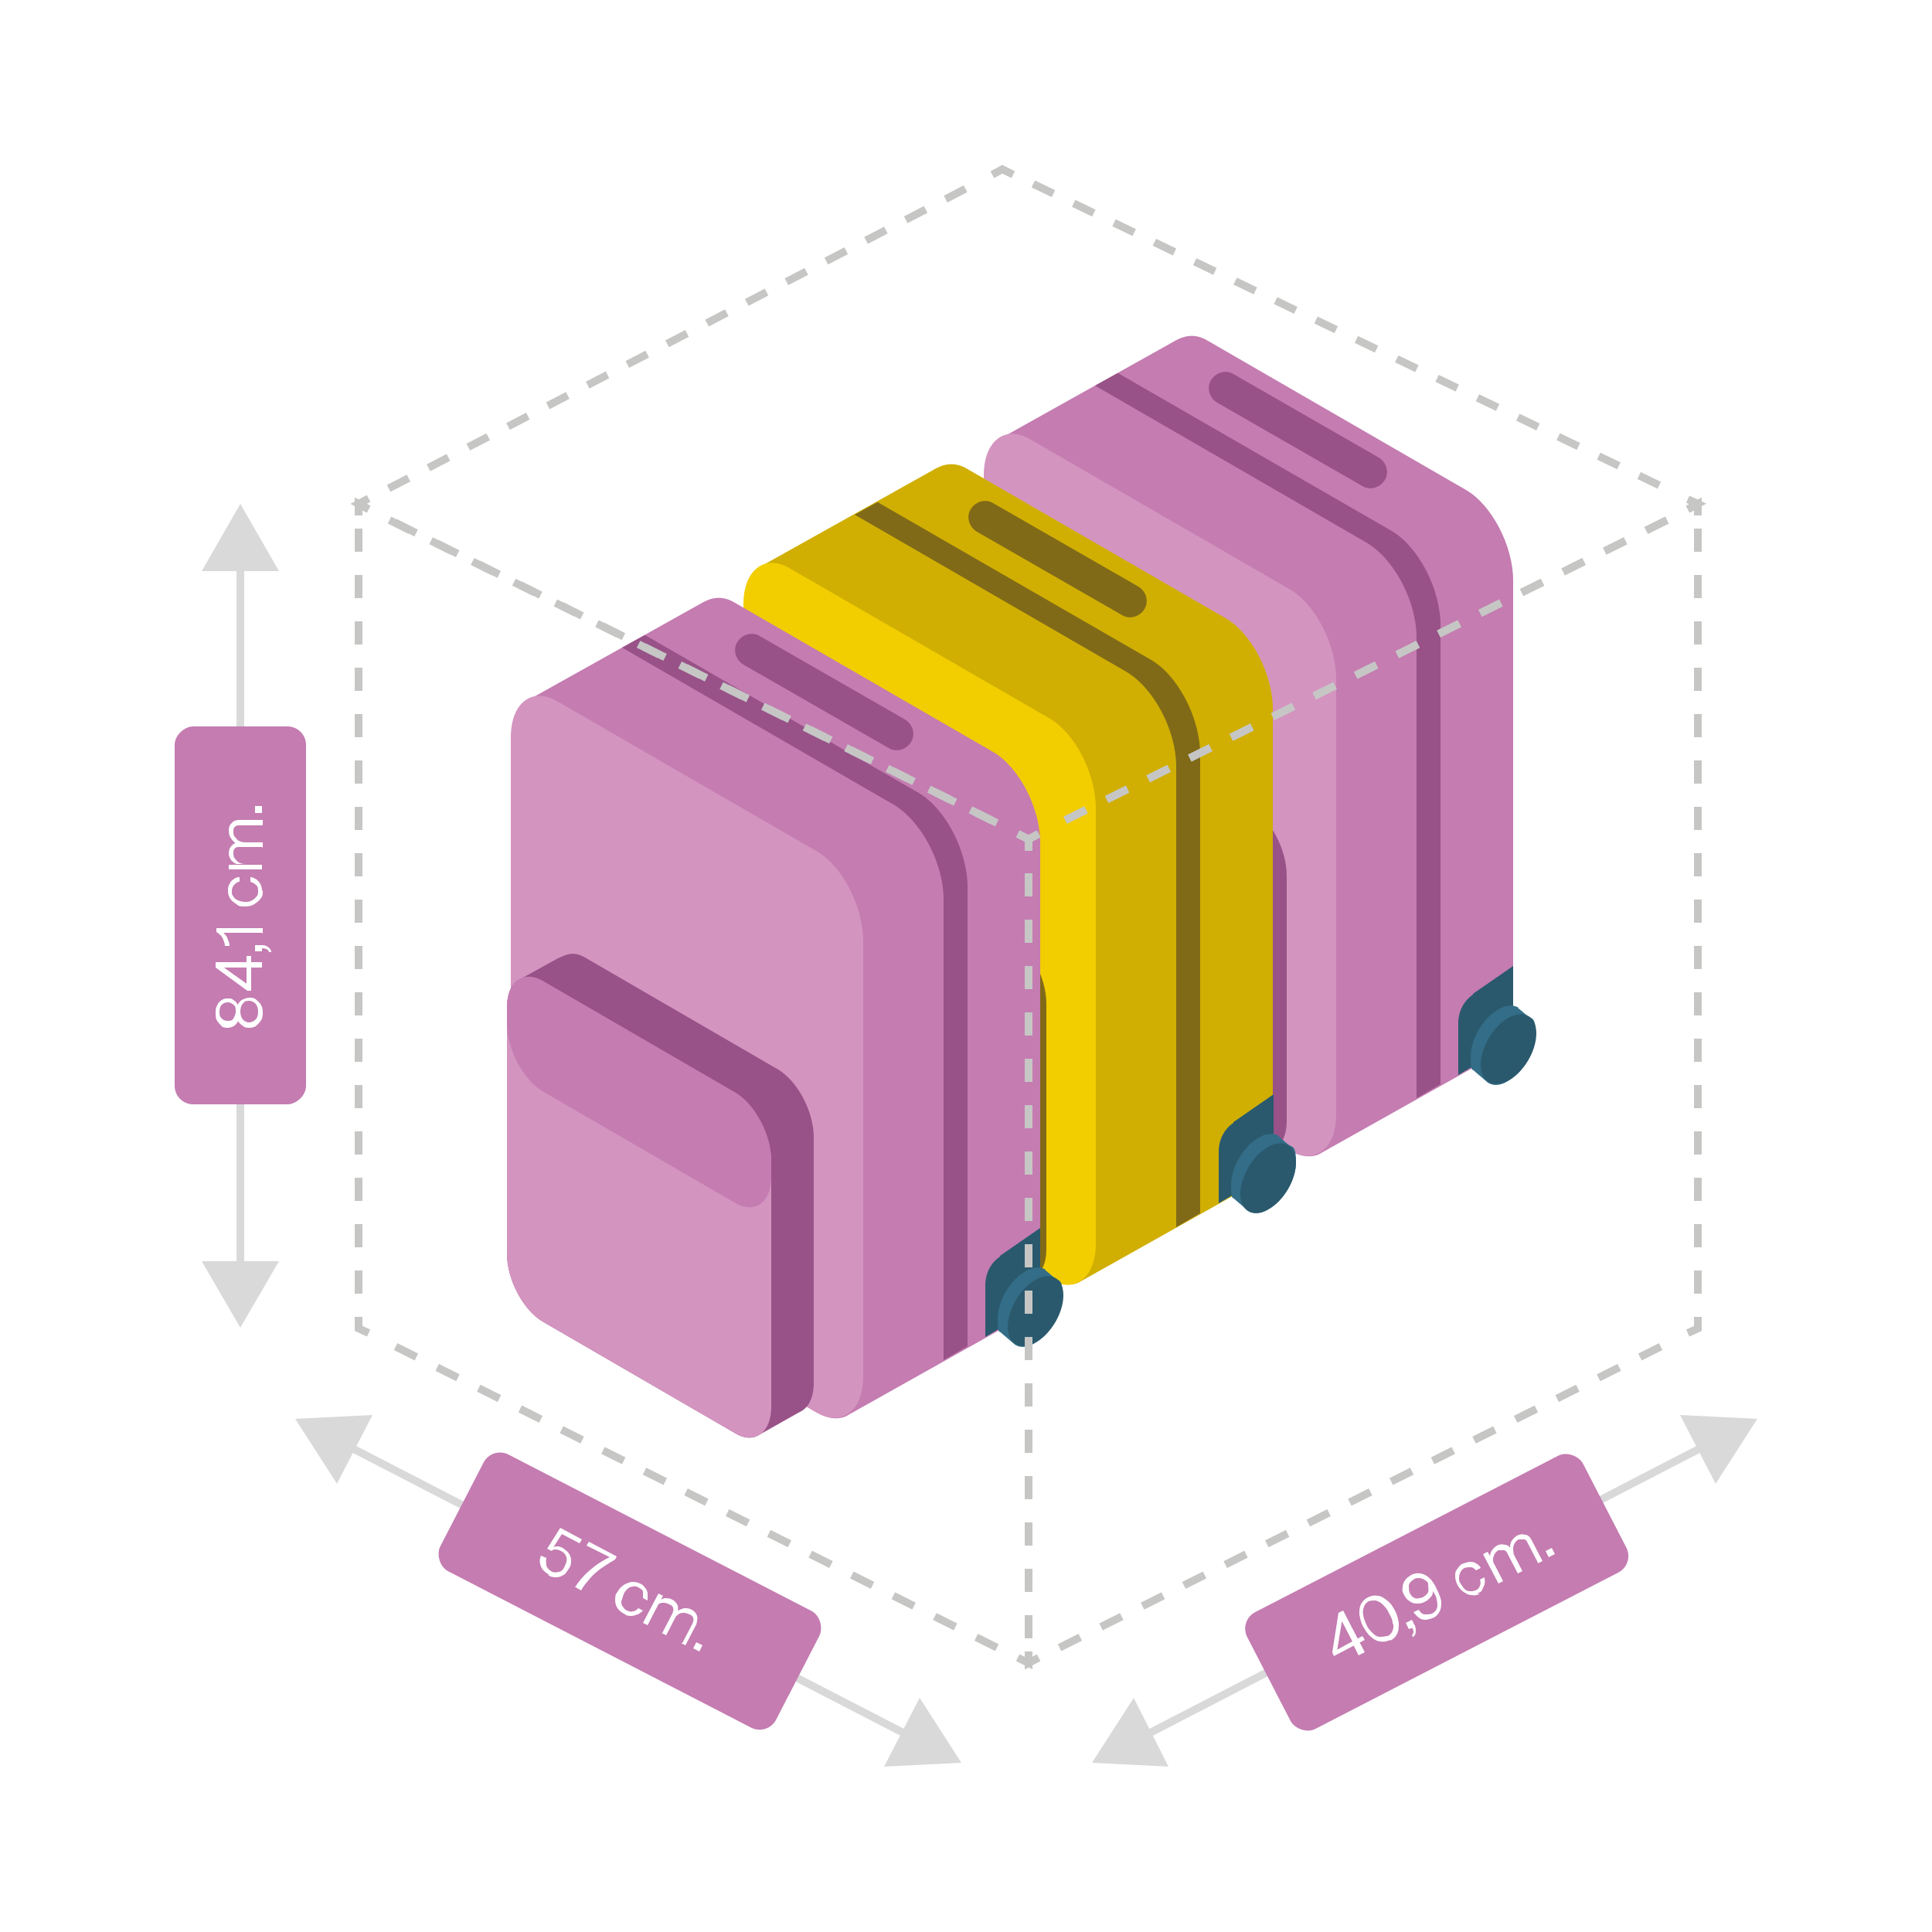 <?xml version="1.0" encoding="UTF-8"?> <svg xmlns="http://www.w3.org/2000/svg" id="Capa_1" version="1.1" viewBox="0 0 250 250"><defs><style> .st0 { fill: #d494c0; } .st1 { fill: #d0af02; } .st2 { fill: #d9d9d9; } .st3 { fill: #336d87; } .st4 { fill: #fff; } .st5 { stroke-dasharray: 3 3; } .st5, .st6, .st7, .st8, .st9, .st10 { fill: none; stroke-miterlimit: 10; } .st5, .st7, .st8, .st9, .st10 { stroke: #c6c6c5; } .st11 { fill: #f2cd00; } .st6 { stroke: #d9d9d9; } .st7 { stroke-dasharray: 3 3; } .st8 { stroke-dasharray: 2.9 2.9; } .st9 { stroke-dasharray: 2.9 2.9; } .st12 { fill: #c47cb1; } .st13 { fill: #2a596d; } .st14 { fill: #985288; } .st15 { fill: #816a17; } .st16 { fill: #d7b303; } </style></defs><rect class="st4" width="250" height="250"></rect><g><g><g><path class="st12" d="M193.3,136.5h0c1.5-.6,2.5-2.4,2.5-5.1v-56.3c0-4.5-2.8-9.8-6.1-11.7l-33.4-19.3c-1.8-1.1-3.3-.6-4.6.2l-22,12.3c-1.4.7-2.3,2.5-2.3,5v56.3c0,4.5,2.8,9.8,6.1,11.7l33.4,19.3c1.4.8,2.7.9,3.7.5l22.8-12.8Z"></path><path class="st13" d="M190.6,128.7c-1.2.8-1.9,2.2-1.9,3.7v6.7l4.6-2.7c1.5-.6,2.5-2.4,2.5-5.1v-6.3l-5.2,3.6Z"></path><path class="st0" d="M166.8,148.8l-33.4-19.3c-3.4-1.9-6.1-7.2-6.1-11.7v-56.3c0-4.5,2.8-6.6,6.1-4.6l33.4,19.3c3.4,1.9,6.1,7.2,6.1,11.7v56.3c0,4.5-2.8,6.6-6.1,4.6Z"></path><path class="st14" d="M183.3,142.1l3.1-1.8s0,0,0-.1v-59.3c0-4.7-2.9-10.3-6.5-12.3l-35.2-20.3s0,0-.1,0l-2.9,1.6,35.1,20.3c3.6,2.1,6.5,7.6,6.5,12.3v59.3c0,.1,0,.3,0,.4Z"></path><path class="st3" d="M196.5,130.4c-.6-.4-1.6-.4-2.6.2-2,1.1-3.6,3.9-3.6,6.1s.2,1.5.6,2h0s0,0,0,0l1.4,1.2h0c.6.6,1.7.7,2.8,0,2-1.1,3.6-3.9,3.6-6.1s-.4-1.9-1-2.3h0s-1.3-1.1-1.3-1.1Z"></path><path class="st13" d="M198.8,133.7c0,2.3-1.6,5-3.6,6.1-2,1.1-3.6.2-3.6-2s1.6-5,3.6-6.1c2-1.1,3.6-.2,3.6,2Z"></path><path class="st14" d="M164.7,148.8h0c1.1-.5,1.8-1.8,1.8-3.8v-31.7c0-3.4-2.1-7.3-4.6-8.8l-25-14.5c-1.4-.8-2.2-.5-3.5.1l-4.9,2.7c-1.1.5-1.7,1.8-1.7,3.8v31.7c0,3.4,2.1,7.3,4.6,8.8l25,14.5c1,.6,2,.7,2.8.3l5.5-3.1Z"></path><path class="st0" d="M156.4,151.6l-25-14.5c-2.5-1.5-4.6-5.4-4.6-8.8v-31.7c0-3.4,2.1-4.9,4.6-3.5l25,14.5c2.5,1.5,4.6,5.4,4.6,8.8v31.7c0,3.4-2.1,4.9-4.6,3.5Z"></path><path class="st12" d="M156.4,121.8l-25-14.5c-2.5-1.5-4.6-5.4-4.6-8.8v-2c0-3.4,2.1-4.9,4.6-3.5l25,14.5c2.5,1.5,4.6,5.4,4.6,8.8v2c0,3.4-2.1,4.9-4.6,3.5Z"></path><path class="st14" d="M179.2,62.1h0c-.6,1-1.9,1.4-2.9.8l-18.8-10.8c-1-.6-1.4-1.9-.8-2.9h0c.6-1,1.9-1.4,2.9-.8l18.8,10.8c1,.6,1.4,1.9.8,2.9Z"></path></g><g><path class="st1" d="M162.2,153.1h0c1.5-.6,2.5-2.4,2.5-5.1v-56.3c0-4.5-2.8-9.8-6.1-11.7l-33.4-19.3c-1.8-1.1-3.3-.6-4.6.2l-22,12.3c-1.4.7-2.3,2.5-2.3,5v56.3c0,4.5,2.8,9.8,6.1,11.7l33.4,19.3c1.4.8,2.7.9,3.7.5l22.8-12.8Z"></path><path class="st13" d="M159.6,145.3c-1.2.8-1.9,2.2-1.9,3.7v6.7l4.6-2.7c1.5-.6,2.5-2.4,2.5-5.1v-6.3l-5.2,3.6Z"></path><path class="st11" d="M135.7,165.5l-33.4-19.3c-3.4-1.9-6.1-7.2-6.1-11.7v-56.3c0-4.5,2.8-6.6,6.1-4.6l33.4,19.3c3.4,1.9,6.1,7.2,6.1,11.7v56.3c0,4.5-2.8,6.6-6.1,4.6Z"></path><path class="st15" d="M152.2,158.8l3.1-1.8s0,0,0-.1v-59.3c0-4.7-2.9-10.3-6.5-12.3l-35.2-20.3s0,0-.1,0l-2.9,1.6,35.1,20.3c3.6,2.1,6.5,7.6,6.5,12.3v59.3c0,.1,0,.3,0,.4Z"></path><g><path class="st3" d="M165.5,147c-.6-.4-1.6-.4-2.6.2-2,1.1-3.6,3.9-3.6,6.1s.2,1.5.6,2h0s0,0,0,0l1.4,1.2h0c.6.6,1.7.7,2.8,0,2-1.1,3.6-3.9,3.6-6.1s-.4-1.9-1-2.3h0s-1.3-1.1-1.3-1.1Z"></path><path class="st13" d="M167.7,150.4c0,2.3-1.6,5-3.6,6.1-2,1.1-3.6.2-3.6-2s1.6-5,3.6-6.1c2-1.1,3.6-.2,3.6,2Z"></path></g><path class="st15" d="M133.6,165.4h0c1.1-.5,1.8-1.8,1.8-3.8v-31.7c0-3.4-2.1-7.3-4.6-8.8l-25-14.5c-1.4-.8-2.2-.5-3.5.1l-4.9,2.7c-1.1.5-1.7,1.8-1.7,3.8v31.7c0,3.4,2.1,7.3,4.6,8.8l25,14.5c1,.6,2,.7,2.8.3l5.5-3.1Z"></path><path class="st11" d="M125.4,168.2l-25-14.5c-2.5-1.5-4.6-5.4-4.6-8.8v-31.7c0-3.4,2.1-4.9,4.6-3.5l25,14.5c2.5,1.5,4.6,5.4,4.6,8.8v31.7c0,3.4-2.1,4.9-4.6,3.5Z"></path><path class="st16" d="M125.4,138.4l-25-14.5c-2.5-1.5-4.6-5.4-4.6-8.8v-2c0-3.4,2.1-4.9,4.6-3.5l25,14.5c2.5,1.5,4.6,5.4,4.6,8.8v2c0,3.4-2.1,4.9-4.6,3.5Z"></path><path class="st15" d="M148.1,78.8h0c-.6,1-1.9,1.4-2.9.8l-18.8-10.8c-1-.6-1.4-1.9-.8-2.9h0c.6-1,1.9-1.4,2.9-.8l18.8,10.8c1,.6,1.4,1.9.8,2.9Z"></path></g><g><path class="st12" d="M132.1,170.4h0c1.5-.6,2.5-2.4,2.5-5.1v-56.3c0-4.5-2.8-9.8-6.1-11.7l-33.4-19.3c-1.8-1.1-3.3-.6-4.6.2l-22,12.3c-1.4.7-2.3,2.5-2.3,5v56.3c0,4.5,2.8,9.8,6.1,11.7l33.4,19.3c1.4.8,2.7.9,3.7.5l22.8-12.8Z"></path><path class="st13" d="M129.4,162.6c-1.2.8-1.9,2.2-1.9,3.7v6.7l4.6-2.7c1.5-.6,2.5-2.4,2.5-5.1v-6.3l-5.2,3.6Z"></path><path class="st0" d="M105.6,182.7l-33.4-19.3c-3.4-1.9-6.1-7.2-6.1-11.7v-56.3c0-4.5,2.8-6.6,6.1-4.6l33.4,19.3c3.4,1.9,6.1,7.2,6.1,11.7v56.3c0,4.5-2.8,6.6-6.1,4.6Z"></path><path class="st14" d="M122.1,176l3.1-1.8s0,0,0-.1v-59.3c0-4.7-2.9-10.3-6.5-12.3l-35.2-20.3s0,0-.1,0l-2.9,1.6,35.1,20.3c3.6,2.1,6.5,7.6,6.5,12.3v59.3c0,.1,0,.3,0,.4Z"></path><path class="st3" d="M135.3,164.3c-.6-.4-1.6-.4-2.6.2-2,1.1-3.6,3.9-3.6,6.1s.2,1.5.6,2h0s0,0,0,0l1.4,1.2h0c.6.6,1.7.7,2.8,0,2-1.1,3.6-3.9,3.6-6.1s-.4-1.9-1-2.3h0s-1.3-1.1-1.3-1.1Z"></path><path class="st13" d="M137.6,167.6c0,2.3-1.6,5-3.6,6.1-2,1.1-3.6.2-3.6-2s1.6-5,3.6-6.1c2-1.1,3.6-.2,3.6,2Z"></path><path class="st14" d="M103.5,182.7h0c1.1-.5,1.8-1.8,1.8-3.8v-31.7c0-3.4-2.1-7.3-4.6-8.8l-25-14.5c-1.4-.8-2.2-.5-3.5.1l-4.9,2.7c-1.1.5-1.7,1.8-1.7,3.8v31.7c0,3.4,2.1,7.3,4.6,8.8l25,14.5c1,.6,2,.7,2.8.3l5.5-3.1Z"></path><path class="st0" d="M95.2,185.5l-25-14.5c-2.5-1.5-4.6-5.4-4.6-8.8v-31.7c0-3.4,2.1-4.9,4.6-3.5l25,14.5c2.5,1.5,4.6,5.4,4.6,8.8v31.7c0,3.4-2.1,4.9-4.6,3.5Z"></path><path class="st12" d="M95.2,155.7l-25-14.5c-2.5-1.5-4.6-5.4-4.6-8.8v-2c0-3.4,2.1-4.9,4.6-3.5l25,14.5c2.5,1.5,4.6,5.4,4.6,8.8v2c0,3.4-2.1,4.9-4.6,3.5Z"></path><path class="st14" d="M117.9,96h0c-.6,1-1.9,1.4-2.9.8l-18.8-10.8c-1-.6-1.4-1.9-.8-2.9h0c.6-1,1.9-1.4,2.9-.8l18.8,10.8c1,.6,1.4,1.9.8,2.9Z"></path></g></g><g><g><polyline class="st10" points="133.1 213.7 133.1 215.2 131.7 214.5"></polyline><line class="st5" x1="129" y1="213.2" x2="49.1" y2="173.2"></line><polyline class="st10" points="47.7 172.5 46.4 171.9 46.4 170.4"></polyline><line class="st7" x1="46.4" y1="167.4" x2="46.4" y2="68.2"></line><polyline class="st10" points="46.4 66.7 46.4 65.2 47.7 65.9"></polyline><line class="st5" x1="50.4" y1="67.3" x2="130.4" y2="107.2"></line><polyline class="st10" points="131.7 107.9 133.1 108.6 133.1 110.1"></polyline><line class="st7" x1="133.1" y1="113" x2="133.1" y2="212.2"></line></g><g><polyline class="st10" points="133.1 213.7 133.1 215.2 134.4 214.5"></polyline><line class="st5" x1="137.1" y1="213.2" x2="217" y2="173.2"></line><polyline class="st10" points="218.4 172.5 219.7 171.9 219.7 170.4"></polyline><line class="st7" x1="219.7" y1="167.4" x2="219.7" y2="68.2"></line><polyline class="st10" points="219.7 66.7 219.7 65.2 218.4 65.9"></polyline><line class="st5" x1="215.7" y1="67.3" x2="135.7" y2="107.2"></line><polyline class="st10" points="134.4 107.9 133.1 108.6 133.1 110.1"></polyline><line class="st7" x1="133.1" y1="113" x2="133.1" y2="212.2"></line></g><g><polyline class="st10" points="47.7 65.9 46.4 65.2 47.7 64.5"></polyline><line class="st8" x1="50.3" y1="63.2" x2="127.1" y2="23.3"></line><polyline class="st10" points="128.4 22.6 129.7 21.9 131.1 22.6"></polyline><line class="st9" x1="133.7" y1="23.8" x2="217" y2="63.9"></line><polyline class="st10" points="218.4 64.6 219.7 65.2 218.4 65.9"></polyline><line class="st5" x1="215.7" y1="67.3" x2="135.7" y2="107.2"></line><polyline class="st10" points="134.4 107.9 133.1 108.6 131.7 107.9"></polyline><line class="st5" x1="129" y1="106.5" x2="49.1" y2="66.6"></line></g></g><g><line class="st6" x1="31.1" y1="72.4" x2="31.1" y2="164.6"></line><polygon class="st2" points="26.1 73.9 31.1 65.2 36.1 73.9 26.1 73.9"></polygon><polygon class="st2" points="26.1 163.2 31.1 171.8 36.1 163.2 26.1 163.2"></polygon></g><g><line class="st6" x1="44.6" y1="186.9" x2="118" y2="224.8"></line><polygon class="st2" points="43.6 192 38.2 183.6 48.2 183.1 43.6 192"></polygon><polygon class="st2" points="114.4 228.6 124.4 228.1 119 219.7 114.4 228.6"></polygon></g><g><line class="st6" x1="221" y1="186.9" x2="147.7" y2="224.8"></line><polygon class="st2" points="217.4 183.1 227.4 183.6 222 192 217.4 183.1"></polygon><polygon class="st2" points="146.7 219.7 141.3 228.1 151.2 228.6 146.7 219.7"></polygon></g><g><rect class="st12" x="6.7" y="110" width="48.9" height="17" rx="2.4" ry="2.4" transform="translate(-87.4 149.6) rotate(-90)"></rect><g><path class="st4" d="M34,130.9c0,.4,0,.8-.2,1.1-.2.3-.4.5-.6.7s-.6.3-.9.3-.6,0-.8-.2c-.2-.1-.4-.3-.6-.5-.1-.2-.2-.5-.2-.7h.2c0,.2,0,.5-.2.7-.1.2-.3.4-.5.5-.2.1-.5.2-.7.2s-.6,0-.8-.2c-.2-.2-.4-.4-.6-.7s-.2-.6-.2-1,0-.7.2-1c.1-.3.3-.5.6-.7s.5-.2.8-.2.5,0,.7.2c.2.1.4.3.5.5.1.2.2.4.2.7h-.2c0-.3,0-.6.2-.8.1-.2.3-.4.6-.5.2-.1.5-.2.8-.2s.6,0,.9.3.5.4.6.7c.2.3.2.7.2,1.1ZM30.5,130.9c0-.4,0-.7-.3-.9s-.4-.3-.7-.3-.6.1-.8.3c-.2.2-.3.5-.3.9s0,.6.3.9c.2.2.4.3.8.3s.6-.1.7-.3.3-.5.3-.9ZM33.4,130.9c0-.4-.1-.7-.3-1-.2-.2-.5-.4-.9-.4s-.6.1-.8.4c-.2.2-.3.6-.3,1s.1.7.3,1c.2.2.5.4.8.4s.6-.1.9-.4c.2-.2.3-.6.3-1Z"></path><path class="st4" d="M33.9,125.2h-1.8s-3.4,0-3.4,0v-.2l3.5,2.5-.3.2v-4h.6v4.5h-.5l-4.1-3v-.7h6v.7Z"></path><path class="st4" d="M35.1,123.2h-.3c0-.2-.2-.3-.3-.4-.1,0-.3-.1-.6-.1v-.3s0,.7,0,.7h-.9v-.8h.7c.4,0,.7,0,.9.2.2.1.4.3.5.6Z"></path><path class="st4" d="M33.9,120.7h-5.3v-.2c.2,0,.3.2.5.4.2.2.3.4.4.7.1.2.2.5.2.8h-.6c0-.3-.1-.5-.2-.8-.1-.2-.2-.5-.4-.6-.2-.2-.3-.3-.5-.4v-.5h6v.7Z"></path><path class="st4" d="M34,115.3c0,.4,0,.7-.3,1-.2.3-.5.5-.8.7s-.7.3-1.2.3-.8,0-1.1-.3c-.3-.2-.6-.4-.8-.7-.2-.3-.3-.6-.3-1s0-.6.2-.9c.1-.3.3-.5.5-.6.2-.2.5-.3.8-.3v.6c-.3,0-.5.2-.7.4s-.3.5-.3.8,0,.5.2.7c.1.2.3.4.6.5.2.1.5.2.9.2s.6,0,.9-.2c.3-.1.4-.3.6-.5s.2-.4.2-.7,0-.6-.3-.8c-.2-.2-.4-.3-.7-.4v-.6c.3,0,.6.2.8.3.2.2.4.4.5.6s.2.5.2.8Z"></path><path class="st4" d="M33.9,106.8h-2.8c-.3,0-.6,0-.7.2-.2.1-.2.4-.2.6s0,.5.2.7.3.4.5.5.5.2.8.2l-1,.2c-.3-.1-.6-.4-.8-.7-.2-.3-.3-.6-.3-1s.1-.8.4-1c.2-.3.6-.4,1-.4h3v.7ZM33.9,109.6h-2.8c-.3,0-.6,0-.7.2-.2.1-.2.4-.2.6s0,.5.2.7.3.4.5.5.5.2.8.2h-1c-.3,0-.6-.3-.8-.5-.2-.3-.3-.6-.3-.9s.1-.7.4-1,.6-.4,1-.4h3v.7ZM33.9,112.5h-4.3v-.6h1s3.3,0,3.3,0v.7Z"></path><path class="st4" d="M33.9,105.2h-.9v-.9h.9v.9Z"></path></g></g><g><rect class="st12" x="56.9" y="197.3" width="48.9" height="17" rx="2.4" ry="2.4" transform="translate(103.6 -14.3) rotate(27.3)"></rect><g><path class="st4" d="M71.1,203.8c-.5-.3-.9-.6-1.1-1.1s-.2-.9,0-1.4l.7.3c-.1.4,0,.7,0,1,.1.3.3.5.6.7.3.2.6.2,1,.1.3,0,.6-.3.8-.8.2-.4.3-.8.2-1.1-.1-.3-.3-.6-.7-.8-.2-.1-.5-.2-.7-.2-.2,0-.4,0-.5.2l-.6-.3,1.7-2.7,2.8,1.5-.3.5-2.5-1.3h.3c0-.1-1.3,2-1.3,2h-.1c.2-.2.4-.3.6-.3s.5,0,.8.2c.3.2.6.4.8.7.2.3.3.6.3.9,0,.3,0,.7-.3,1.1s-.4.7-.7.8c-.3.2-.6.3-.9.3-.3,0-.7,0-1.1-.3Z"></path><path class="st4" d="M74.4,205.4c.5-.8,1.1-1.5,1.9-2.2.8-.7,1.7-1.3,2.8-1.8v.2c0,0-3.2-1.6-3.2-1.6l.3-.5,3.6,1.9-.2.4c-.7.4-1.3.8-1.9,1.2-.5.4-1,.8-1.4,1.3-.4.5-.8.9-1.1,1.5l-.7-.4Z"></path><path class="st4" d="M80.7,208.8c-.3-.2-.6-.4-.8-.7-.2-.3-.3-.7-.3-1,0-.4,0-.8.3-1.1.2-.4.5-.7.8-.9.3-.2.6-.3,1-.4.4,0,.7,0,1.1.2.3.1.5.3.7.6.2.2.3.5.3.8,0,.3,0,.6,0,.8l-.6-.3c0-.3,0-.5,0-.8s-.3-.4-.6-.6c-.2-.1-.5-.2-.7-.1-.2,0-.5.1-.7.3-.2.2-.4.4-.5.7s-.2.6-.3.9c0,.3,0,.5.2.7.1.2.3.4.5.5.3.1.5.2.8.1.3,0,.5-.2.7-.4l.6.3c-.2.2-.4.4-.7.5-.3.1-.5.2-.8.2-.3,0-.6,0-.8-.2Z"></path><path class="st4" d="M83.2,210l2-3.8.6.3-.5.9h0s-1.5,2.9-1.5,2.9l-.6-.3ZM85.7,211.3l1.3-2.5c.1-.3.2-.5.1-.7,0-.2-.2-.4-.5-.5-.2-.1-.5-.2-.7-.2-.2,0-.5,0-.7.2-.2.1-.4.3-.5.6l.4-1c.3-.2.6-.3.9-.4.3,0,.7,0,1,.2.4.2.6.5.7.8s0,.7-.1,1.1l-1.4,2.7-.6-.3ZM88.3,212.6l1.3-2.5c.1-.3.2-.5.1-.7,0-.2-.2-.4-.5-.5-.2-.1-.5-.2-.7-.2-.2,0-.5,0-.7.2-.2.1-.4.3-.5.6l.3-1c.3-.2.6-.3.9-.4.4,0,.7,0,1,.2.4.2.6.5.7.8.1.3,0,.7-.1,1.1l-1.4,2.7-.6-.3Z"></path><path class="st4" d="M89.7,213.3l.4-.8.8.4-.4.8-.8-.4Z"></path></g></g><g><rect class="st12" x="161.6" y="197.3" width="48.9" height="17" rx="2.4" ry="2.4" transform="translate(-73.8 108.5) rotate(-27.3)"></rect><g><path class="st4" d="M175.8,214.2l-.7-1.4v-.2c0,0-1.6-3.1-1.6-3.1h.2c0-.1-.7,4.2-.7,4.2h-.3c0-.1,3.6-2,3.6-2l.3.5-4,2.1-.2-.5.8-5.1.6-.3,2.8,5.4-.6.3Z"></path><path class="st4" d="M179.9,212.2c-.4.2-.9.3-1.3.2-.4,0-.9-.3-1.2-.6-.4-.3-.7-.8-1-1.3-.3-.5-.4-1.1-.5-1.6,0-.5,0-.9.2-1.3.2-.4.5-.7.9-.9.4-.2.8-.3,1.3-.2.4,0,.8.3,1.2.6.4.3.7.7,1,1.3.3.5.4,1.1.5,1.6,0,.5,0,1-.2,1.4-.2.4-.5.7-.9.9ZM179.6,211.7c.3-.2.5-.4.6-.7.1-.3.2-.6,0-1,0-.4-.2-.8-.5-1.3-.2-.5-.5-.8-.8-1.1-.3-.3-.6-.4-.9-.5-.3,0-.6,0-.9.1-.3.2-.5.4-.6.7s-.2.6-.1,1c0,.4.2.8.4,1.3.2.5.5.8.8,1.1.3.3.6.5.9.5.3,0,.6,0,.9-.1Z"></path><path class="st4" d="M182.9,211.9l-.2-.3c.1-.1.2-.3.2-.4,0-.2,0-.3-.2-.6h.2c0,0-.6.2-.6.2l-.4-.8.8-.4.3.6c.2.3.2.6.2.9,0,.3-.1.5-.3.7Z"></path><path class="st4" d="M185.5,209.3c-.3.2-.6.2-.9.3-.3,0-.6,0-.9-.2-.3-.2-.5-.4-.8-.8l.7-.3c.2.4.5.6.8.6.3,0,.6,0,.9-.1.2-.1.4-.3.5-.4.1-.2.2-.4.2-.6,0-.2,0-.5-.1-.8,0-.3-.2-.7-.5-1.1l-.2-.5h.2c0,.2,0,.4,0,.7,0,.3-.2.5-.4.7-.2.2-.4.4-.7.5-.3.2-.7.2-1,.2-.3,0-.6-.1-.9-.3s-.5-.4-.7-.8c-.2-.3-.3-.7-.2-1,0-.3.1-.6.3-.9s.5-.5.8-.7c.6-.3,1.2-.3,1.8,0,.6.3,1.1.9,1.5,1.8.3.6.5,1.1.6,1.6,0,.5,0,.9-.2,1.3-.2.4-.5.7-.9.9ZM184.1,206.7c.3-.2.6-.4.7-.7.1-.3,0-.6,0-1s-.3-.4-.5-.6c-.2-.1-.4-.2-.7-.2-.2,0-.5,0-.7.2-.3.2-.5.4-.6.7,0,.3,0,.7.1,1,.2.4.4.6.7.7.3.1.6,0,1-.1Z"></path><path class="st4" d="M191.5,206.2c-.3.2-.7.3-1.1.2-.4,0-.7-.2-1-.4-.3-.2-.6-.5-.8-.9-.2-.4-.3-.8-.3-1.1,0-.4,0-.7.3-1,.2-.3.4-.6.8-.7.3-.1.6-.2.8-.2.3,0,.5,0,.8.2.2.1.5.3.6.6l-.6.3c-.2-.2-.4-.4-.7-.4s-.5,0-.8.1c-.2.1-.4.3-.5.5-.1.2-.2.5-.2.7,0,.3,0,.6.2.8.2.3.3.5.5.7.2.2.4.3.7.3s.5,0,.7-.1c.3-.1.5-.3.6-.6.1-.2.1-.5,0-.8l.6-.3c0,.3.1.6,0,.8,0,.3-.2.5-.3.8s-.4.4-.7.5Z"></path><path class="st4" d="M193.9,204.9l-2-3.8.6-.3.5.9h0s1.5,2.9,1.5,2.9l-.6.3ZM196.4,203.6l-1.3-2.5c-.1-.3-.3-.5-.5-.5-.2,0-.4,0-.7,0-.2.1-.4.3-.5.5s-.2.4-.2.7c0,.2,0,.5.2.8l-.6-.9c0-.3,0-.7.2-1,.2-.3.4-.5.7-.7.4-.2.7-.2,1.1-.1.3,0,.6.3.8.7l1.4,2.7-.6.3ZM199,202.2l-1.3-2.5c-.1-.3-.3-.5-.5-.5-.2,0-.4,0-.7,0-.2.1-.4.3-.5.5-.1.2-.2.4-.2.7,0,.2,0,.5.2.8l-.6-.8c0-.3,0-.7.2-1,.2-.3.4-.5.7-.7.4-.2.7-.2,1.1-.1.3,0,.6.3.8.7l1.4,2.7-.6.3Z"></path><path class="st4" d="M200.4,201.5l-.4-.8.8-.4.4.8-.8.4Z"></path></g></g></g></svg> 